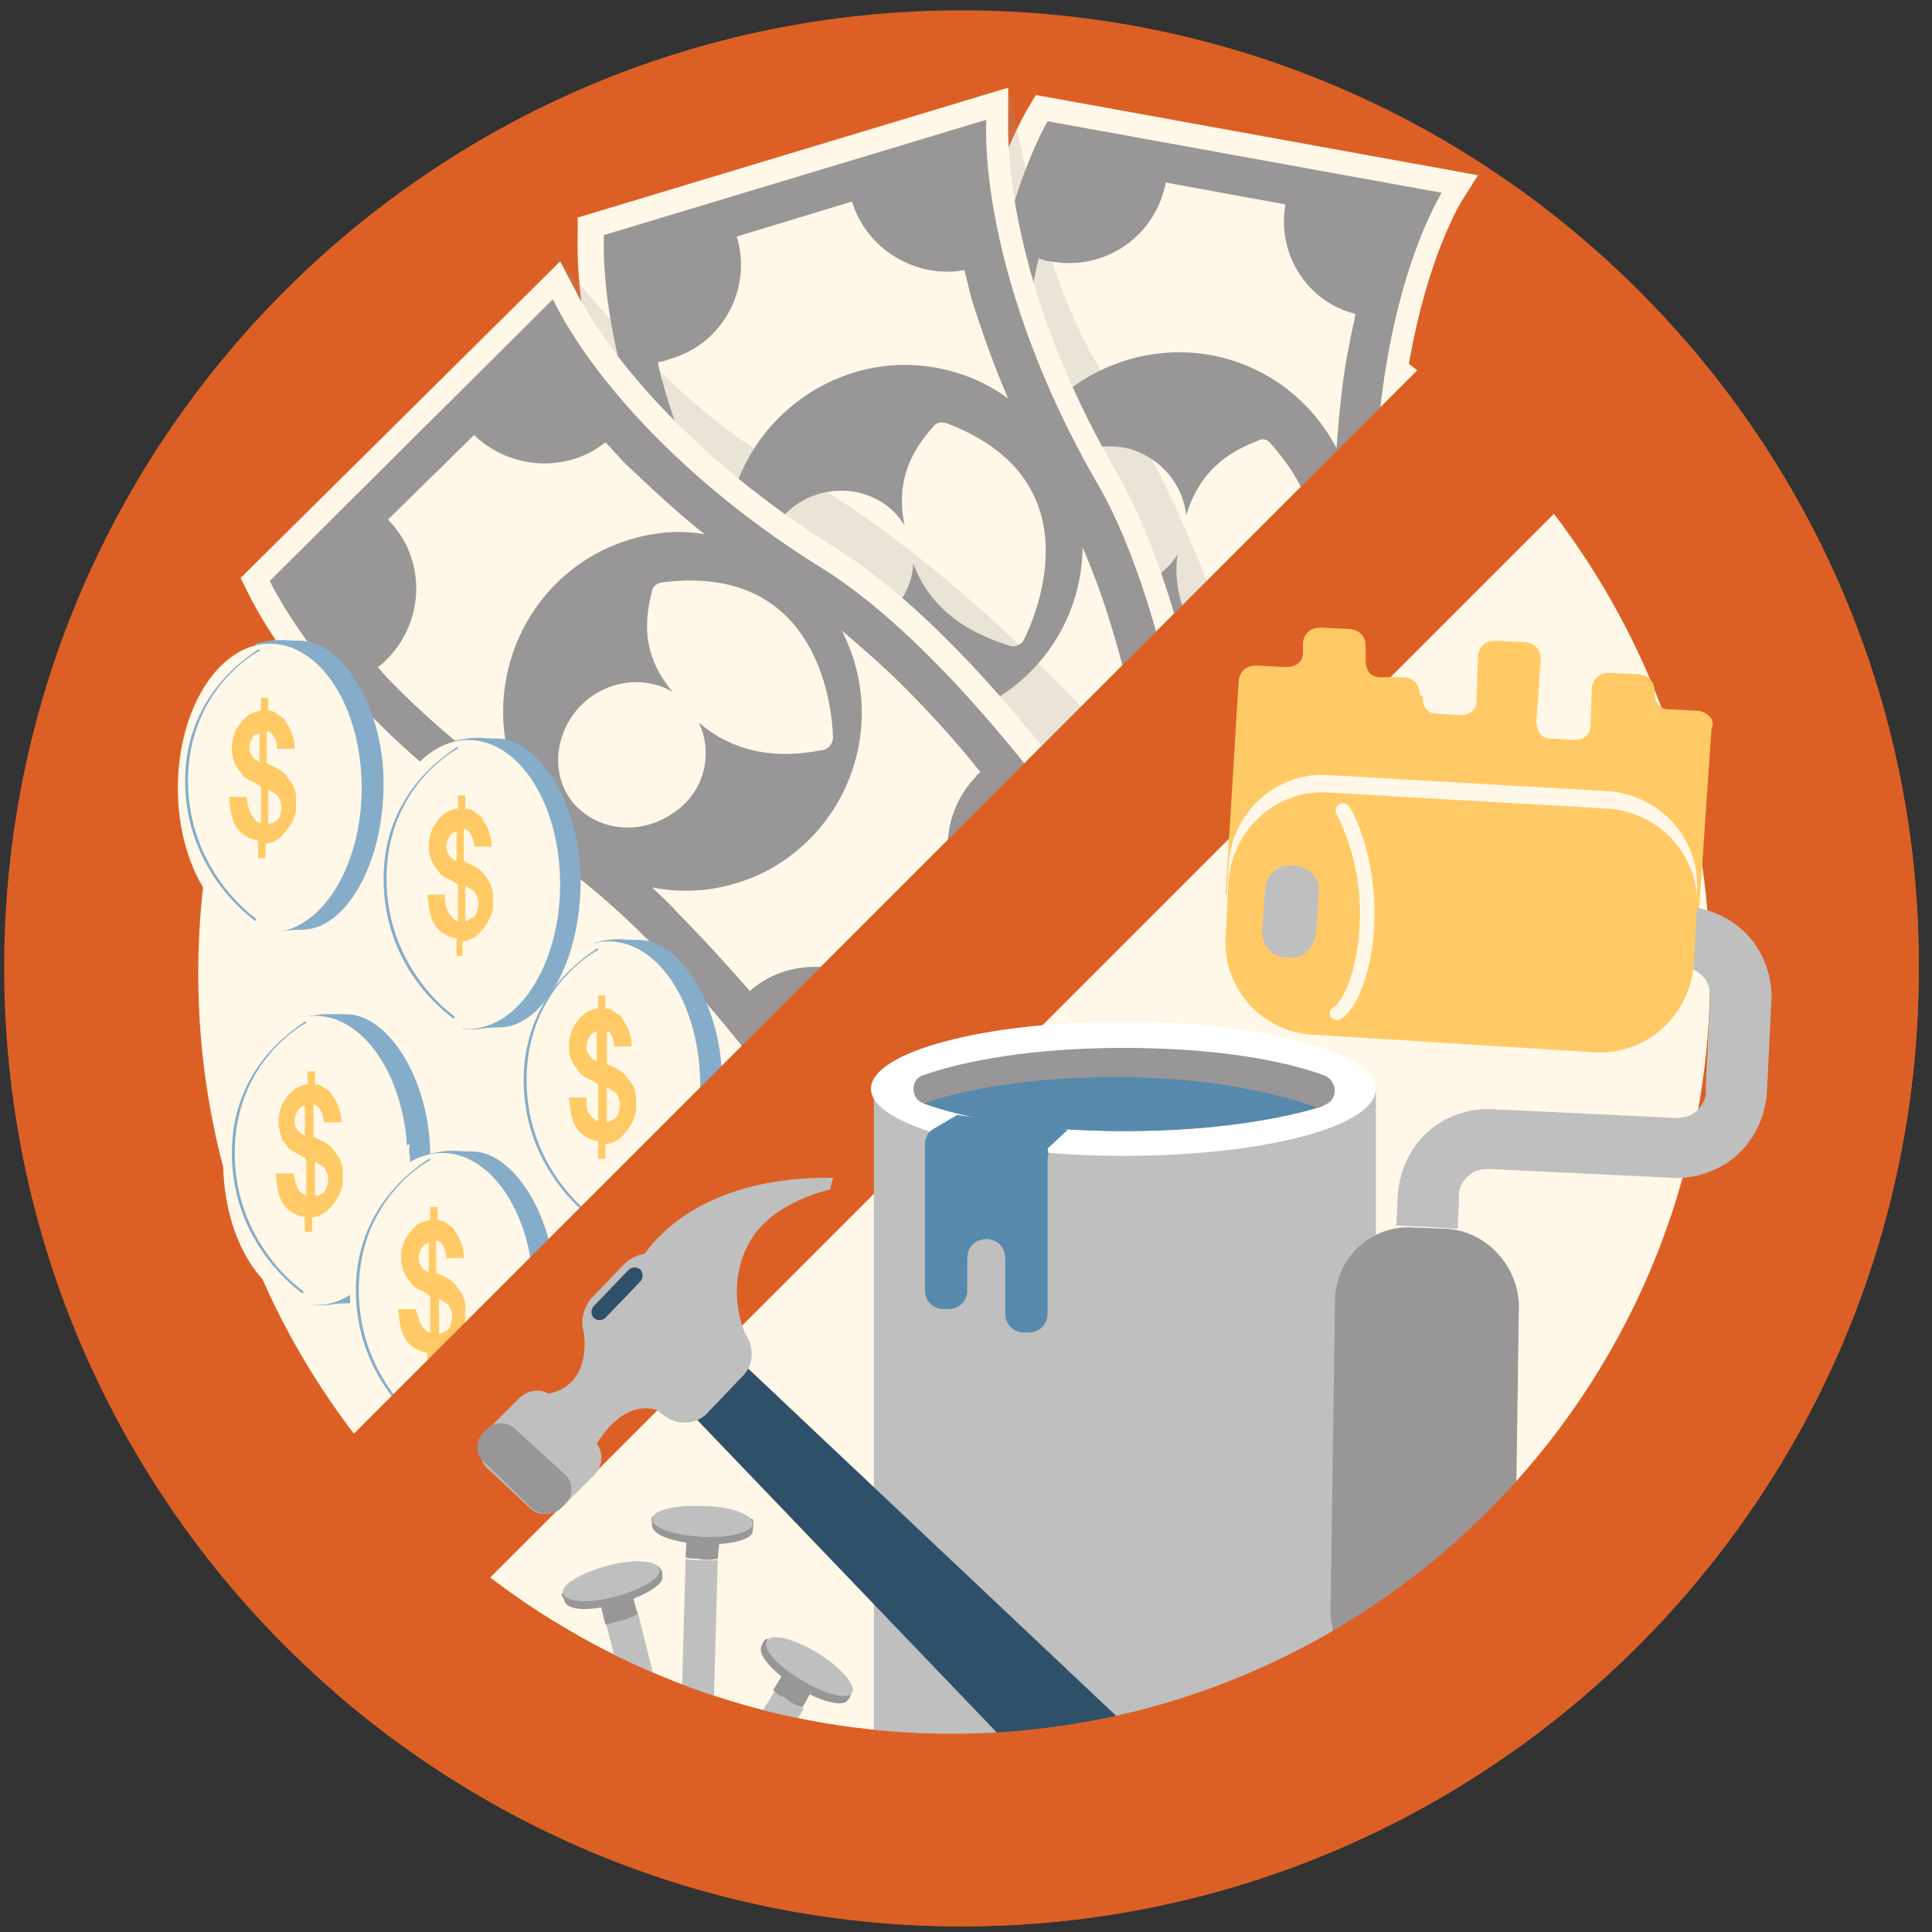 <?xml version="1.0" encoding="UTF-8"?>
<svg xmlns="http://www.w3.org/2000/svg" width="121" height="121" viewBox="0 0 121 121" fill="none">
  <rect x="0" y="0" width="121" height="121" fill="#333333" stroke="none"/>
  <g clip-path="url(#clip0_290_39480)">
    <path d="M60.215 120.648C93.3 120.648 120.17 93.778 120.17 60.694C120.261 27.518 93.391 0.648 60.215 0.648C27.131 0.648 0.261 27.518 0.261 60.602C0.261 93.778 27.131 120.648 60.215 120.648Z" fill="#DC6026"></path>
    <path d="M59.941 108.492C86.171 108.492 107.466 87.198 107.466 60.968C107.466 34.738 86.171 13.443 59.941 13.443C33.711 13.443 12.416 34.738 12.416 60.968C12.416 87.198 33.711 108.492 59.941 108.492Z" fill="#FFF7E7"></path>
    <path d="M91.472 12.712C89.187 16.825 86.994 24.959 87.542 35.377C88.091 45.431 82.698 59.597 82.424 60.237L81.967 61.333L54.366 56.398L55.006 54.753C55.097 54.57 60.398 40.587 59.941 31.173C59.576 21.76 61.129 12.529 64.328 6.863L64.876 5.949L92.569 10.975L91.472 12.712Z" fill="#FFF7E7"></path>
    <path d="M81.145 59.688C81.145 59.688 86.72 45.339 86.171 35.469C85.623 25.598 87.542 16.916 90.284 12.072L65.608 7.594C62.957 12.438 60.947 21.12 61.495 30.991C62.043 40.861 56.468 55.21 56.468 55.21L81.145 59.688Z" fill="#989696"></path>
    <path d="M80.505 12.803L73.01 11.432C72.371 14.814 69.172 17.007 65.79 16.367C65.516 16.367 65.333 16.276 65.059 16.185C64.876 16.824 64.785 17.373 64.694 18.012C64.145 21.211 63.871 24.593 63.871 28.066C63.871 27.974 63.962 27.974 63.962 27.883C66.978 22.491 73.742 20.48 79.134 23.405C81.144 24.501 82.698 26.146 83.704 28.066C83.886 25.781 84.069 23.587 84.526 21.485C84.617 20.846 84.8 20.297 84.892 19.658C81.876 18.926 79.956 15.91 80.505 12.803ZM68.349 43.237C66.156 42.049 64.511 40.221 63.597 38.028C63.505 38.759 63.414 39.49 63.231 40.313C62.866 42.506 62.317 44.7 61.86 46.71C64.968 47.441 67.07 50.64 66.43 53.839C66.43 54.022 66.339 54.204 66.339 54.387L73.742 55.758C74.381 52.377 77.58 50.183 80.962 50.731C81.053 50.731 81.236 50.823 81.419 50.823C82.058 48.721 82.607 46.253 83.064 43.877C83.429 41.958 83.612 40.221 83.704 38.576C83.704 38.667 83.612 38.667 83.612 38.759C80.505 44.151 73.742 46.162 68.349 43.237ZM76.666 41.958C76.94 42.232 77.397 42.323 77.763 42.049C79.773 40.495 85.897 34.829 79.591 27.792C79.408 27.517 79.042 27.426 78.768 27.609C75.844 28.706 74.838 30.533 74.29 32.27C74.107 30.442 72.828 28.797 70.908 28.157C68.441 27.426 65.79 28.706 65.059 31.082C64.328 33.458 65.79 36.017 68.258 36.748C70.451 37.388 72.645 36.474 73.742 34.737C73.467 36.748 74.016 39.307 76.666 41.958Z" fill="#FFF7E7"></path>
    <path opacity="0.2" d="M63.231 5.583C63.231 5.583 64.968 17.007 69.08 23.405C73.193 29.802 77.123 38.759 79.773 50C79.225 53.473 78.403 54.753 78.403 54.753C78.403 54.753 68.806 43.968 68.532 44.06C68.258 44.06 56.651 23.405 57.291 22.674C57.839 21.851 63.231 5.583 63.231 5.583Z" fill="#989696"></path>
    <path d="M63.14 7.594C63.049 12.346 64.694 20.572 69.903 29.528C74.93 38.211 76.575 53.291 76.666 53.93L76.758 55.118L49.888 63.252L49.705 61.516C49.705 61.333 48.06 46.436 43.399 38.211C38.738 30.168 35.996 21.211 36.179 14.723V13.626L63.14 5.492V7.594Z" fill="#FFF7E7"></path>
    <path d="M75.204 54.113C75.204 54.113 73.65 38.759 68.715 30.259C63.78 21.76 61.586 13.078 61.769 7.502L37.824 14.723C37.641 20.206 39.835 28.889 44.77 37.48C49.705 46.071 51.259 61.333 51.259 61.333L75.204 54.113Z" fill="#989696"></path>
    <path d="M57.017 22.857C59.301 22.948 61.404 23.679 63.14 24.959C62.226 22.857 61.495 20.755 60.855 18.744C60.672 18.104 60.581 17.556 60.398 16.916C57.382 17.465 54.275 15.637 53.361 12.621L46.141 14.814C47.146 18.104 45.227 21.577 41.937 22.491C41.663 22.582 41.48 22.674 41.206 22.674C41.297 23.314 41.48 23.862 41.663 24.502C42.577 27.609 43.856 30.808 45.501 33.824C45.501 33.733 45.501 33.733 45.501 33.641C45.684 27.609 50.893 22.674 57.017 22.857ZM69.629 39.308C69.081 37.48 68.441 35.743 67.801 34.281C67.801 34.372 67.801 34.372 67.801 34.464C67.618 40.678 62.5 45.522 56.285 45.34C53.818 45.248 51.533 44.334 49.705 42.872C49.979 43.603 50.162 44.334 50.436 45.065C51.076 47.259 51.624 49.361 52.081 51.463C55.189 50.732 58.479 52.56 59.393 55.667C59.484 55.85 59.484 56.033 59.576 56.215L66.796 54.022C65.79 50.732 67.71 47.259 70.909 46.345C71 46.345 71.183 46.254 71.365 46.254C70.909 44.06 70.36 41.684 69.629 39.308ZM53.27 39.582C55.463 39.216 57.108 37.388 57.2 35.286C57.931 37.297 59.576 39.308 63.14 40.404C63.506 40.587 63.963 40.404 64.145 40.039C65.242 37.754 68.167 29.894 59.301 26.512C59.027 26.421 58.662 26.421 58.479 26.695C56.377 28.98 56.285 31.082 56.651 32.91C55.737 31.356 53.818 30.442 51.807 30.808C49.248 31.265 47.512 33.641 47.969 36.017C48.334 38.394 50.711 40.039 53.27 39.582Z" fill="#FFF7E7"></path>
    <path opacity="0.2" d="M34.808 15.911C34.808 15.911 41.754 25.141 48.426 28.797C55.097 32.453 62.775 38.576 70.452 47.259C71.64 50.549 71.457 52.103 71.457 52.103C71.457 52.103 57.931 47.076 57.657 47.259C57.474 47.441 37.459 34.646 37.641 33.732C37.824 32.819 34.808 15.911 34.808 15.911Z" fill="#989696"></path>
    <path d="M35.996 18.104C38.098 22.308 43.49 28.797 52.264 34.281C60.855 39.582 69.355 52.194 69.72 52.742L70.36 53.748L50.436 73.489L49.431 72.026C49.34 71.935 40.931 59.505 32.889 54.479C25.029 49.544 18.357 42.872 15.524 37.114L15.067 36.2L35.082 16.368L35.996 18.104Z" fill="#FFF7E7"></path>
    <path d="M68.441 53.565C68.441 53.565 59.85 40.77 51.441 35.561C43.033 30.351 37.093 23.771 34.625 18.744L16.895 36.383C19.362 41.318 25.303 47.899 33.711 53.2C42.119 58.409 50.71 71.204 50.71 71.204L68.441 53.565Z" fill="#989696"></path>
    <path d="M37.732 34.464C39.834 33.458 42.028 33.093 44.13 33.458C42.393 32.087 40.748 30.534 39.195 29.072C38.738 28.615 38.372 28.158 37.915 27.701C35.539 29.62 31.974 29.437 29.69 27.244L24.297 32.544C26.674 34.921 26.674 38.851 24.206 41.318C24.023 41.501 23.84 41.684 23.658 41.775C24.023 42.232 24.48 42.689 24.937 43.146C27.222 45.431 29.872 47.624 32.706 49.635C32.706 49.544 32.614 49.544 32.614 49.452C29.964 43.877 32.249 37.206 37.732 34.464ZM61.403 48.356C60.032 46.619 58.387 44.791 56.651 43.055C55.28 41.684 53.909 40.496 52.721 39.49C52.721 39.582 52.812 39.582 52.812 39.673C55.554 45.248 53.269 51.92 47.786 54.662C45.501 55.758 43.125 56.033 40.84 55.576C41.388 56.124 41.937 56.581 42.485 57.221C44.13 58.866 45.592 60.511 46.963 62.065C49.339 59.963 53.087 60.054 55.463 62.339C55.554 62.43 55.737 62.613 55.828 62.704L61.129 57.404C58.753 55.027 58.753 51.097 61.129 48.63C61.129 48.538 61.312 48.447 61.403 48.356ZM43.764 45.248C45.318 46.619 47.786 47.716 51.441 46.985C51.807 46.985 52.173 46.619 52.173 46.162C52.081 43.603 50.893 35.286 41.48 36.474C41.205 36.474 40.84 36.749 40.84 37.023C40.017 40.039 40.931 41.867 42.119 43.329C40.566 42.415 38.464 42.506 36.818 43.786C34.808 45.431 34.351 48.264 35.813 50.184C37.367 52.103 40.2 52.377 42.302 50.823C44.13 49.544 44.678 47.167 43.764 45.248Z" fill="#FFF7E7"></path>
    <path d="M40.017 58.866C42.485 58.866 45.227 62.796 45.227 67.823C45.227 72.849 42.85 76.962 40.109 76.962C38.829 76.962 39.195 77.145 37.824 77.053C37.824 75.134 37.184 60.785 37.184 59.049C38.646 58.683 38.738 58.866 40.017 58.866Z" fill="#85ADC9"></path>
    <path d="M38.098 77.053C41.297 77.053 43.856 72.941 43.856 68.005C43.856 62.979 41.297 58.958 38.098 58.958C34.899 58.958 32.34 63.07 32.34 68.005C32.34 73.032 34.899 77.053 38.098 77.053Z" fill="#FFF7E7"></path>
    <path d="M36.91 69.742C37.093 70.016 37.276 70.199 37.458 70.199V67.914C37.458 67.914 37.367 67.914 37.367 67.823C37.276 67.823 37.276 67.823 37.184 67.731C37.001 67.64 36.819 67.548 36.636 67.457C36.453 67.365 36.27 67.183 36.179 67C35.996 66.817 35.905 66.634 35.813 66.452C35.722 66.269 35.63 65.903 35.63 65.538C35.63 65.081 35.722 64.806 35.813 64.532C35.905 64.258 36.087 64.075 36.27 63.801C36.453 63.618 36.636 63.436 36.819 63.344C37.093 63.253 37.276 63.161 37.458 63.161V62.339H37.915V63.161C38.189 63.161 38.372 63.253 38.555 63.436C38.738 63.527 39.012 63.71 39.012 63.893C39.195 64.075 39.286 64.35 39.377 64.532C39.469 64.806 39.56 65.081 39.56 65.538H38.464C38.464 65.172 38.372 64.989 38.281 64.806C38.189 64.624 38.189 64.624 38.007 64.624V66.634C38.098 66.634 38.098 66.726 38.189 66.726C38.281 66.726 38.372 66.817 38.372 66.817C38.829 67 39.012 67.183 39.195 67.365C39.377 67.64 39.56 67.823 39.652 68.005C39.743 68.279 39.834 68.462 39.834 68.736C39.834 69.011 39.834 69.193 39.834 69.376C39.834 69.559 39.834 69.742 39.743 69.925C39.652 70.199 39.56 70.382 39.377 70.656C39.195 70.93 39.012 71.113 38.829 71.296C38.555 71.478 38.281 71.661 37.915 71.661V72.575H37.458V71.478C36.91 71.387 36.453 71.113 36.179 70.747C35.813 70.29 35.722 69.65 35.63 68.736H36.727C36.727 69.193 36.727 69.559 36.91 69.742ZM37.276 64.624C37.184 64.624 37.093 64.715 37.001 64.806C36.91 64.898 36.91 64.989 36.819 65.081C36.819 65.172 36.727 65.355 36.727 65.538C36.727 65.812 36.819 65.995 36.91 66.086C37.001 66.269 37.184 66.36 37.367 66.452V64.624C37.458 64.624 37.367 64.624 37.276 64.624ZM38.281 70.199C38.372 70.107 38.464 70.107 38.555 70.016C38.646 69.925 38.738 69.833 38.738 69.65C38.829 69.468 38.829 69.376 38.829 69.193C38.829 68.919 38.738 68.736 38.646 68.554C38.555 68.371 38.281 68.279 38.007 68.097V70.29C38.098 70.29 38.189 70.199 38.281 70.199Z" fill="#FFCA66"></path>
    <path d="M37.184 76.414C37.093 76.322 32.797 73.398 32.797 67.64C32.797 61.882 37.367 59.506 37.367 59.415C37.458 59.415 37.458 59.415 37.458 59.415C37.458 59.506 37.458 59.506 37.458 59.506C37.367 59.506 32.98 61.882 32.98 67.64C32.98 73.306 37.184 76.231 37.184 76.231C37.276 76.322 37.276 76.322 37.184 76.414C37.276 76.414 37.276 76.414 37.184 76.414Z" fill="#85ADC9"></path>
    <path d="M31.152 46.253C33.62 46.253 36.362 50.183 36.362 55.21C36.362 60.236 33.986 64.349 31.244 64.349C29.964 64.349 30.33 64.532 28.959 64.441C28.959 62.521 28.319 48.172 28.319 46.436C29.873 46.07 29.964 46.253 31.152 46.253Z" fill="#85ADC9"></path>
    <path d="M29.325 64.441C32.523 64.441 35.082 60.328 35.082 55.393C35.082 50.366 32.523 46.345 29.325 46.345C26.126 46.345 23.567 50.457 23.567 55.393C23.475 60.419 26.126 64.441 29.325 64.441Z" fill="#FFF7E7"></path>
    <path d="M28.137 57.22C28.319 57.495 28.502 57.677 28.685 57.677V55.392C28.685 55.392 28.593 55.392 28.593 55.301C28.502 55.301 28.502 55.301 28.411 55.21C28.228 55.118 28.045 55.027 27.862 54.935C27.68 54.844 27.497 54.661 27.405 54.478C27.223 54.296 27.131 54.113 27.04 53.93C26.948 53.747 26.857 53.382 26.857 53.016C26.857 52.559 26.948 52.285 27.04 52.011C27.131 51.737 27.314 51.554 27.497 51.28C27.68 51.097 27.862 50.914 28.045 50.823C28.319 50.731 28.502 50.64 28.685 50.64V49.817H29.142V50.64C29.416 50.64 29.599 50.731 29.782 50.914C29.964 51.005 30.239 51.188 30.239 51.371C30.421 51.554 30.513 51.828 30.604 52.011C30.696 52.285 30.787 52.559 30.787 53.016H29.69C29.69 52.651 29.599 52.468 29.507 52.285C29.416 52.102 29.233 51.919 29.05 51.919V53.93C29.142 53.93 29.142 54.022 29.233 54.022C29.325 54.022 29.416 54.113 29.416 54.113C29.873 54.296 30.056 54.478 30.239 54.661C30.421 54.935 30.604 55.118 30.696 55.301C30.787 55.575 30.878 55.758 30.878 56.032C30.878 56.306 30.878 56.489 30.878 56.672C30.878 56.855 30.878 57.038 30.787 57.22C30.696 57.495 30.604 57.677 30.421 57.951C30.239 58.226 30.056 58.408 29.873 58.591C29.599 58.774 29.325 58.957 28.959 58.957V59.871H28.593V58.774C28.045 58.683 27.588 58.408 27.314 58.043C26.948 57.586 26.857 56.946 26.766 56.032H27.862C27.862 56.672 27.954 56.946 28.137 57.22ZM28.502 52.102C28.411 52.102 28.319 52.194 28.228 52.285C28.137 52.376 28.137 52.468 28.045 52.559C28.045 52.651 27.954 52.833 27.954 53.016C27.954 53.29 28.045 53.473 28.137 53.565C28.228 53.747 28.411 53.839 28.593 53.93V52.102H28.502ZM29.416 57.586C29.507 57.495 29.599 57.495 29.69 57.403C29.782 57.312 29.873 57.22 29.873 57.038C29.964 56.855 29.964 56.763 29.964 56.581C29.964 56.306 29.873 56.124 29.782 55.941C29.69 55.758 29.416 55.667 29.142 55.484V57.677C29.325 57.677 29.416 57.586 29.416 57.586Z" fill="#FFCA66"></path>
    <path d="M28.411 63.801C28.319 63.71 24.024 60.876 24.024 55.027C24.024 49.269 28.594 46.893 28.594 46.802C28.685 46.802 28.685 46.802 28.685 46.802C28.685 46.893 28.685 46.893 28.685 46.893C28.594 46.893 24.207 49.269 24.207 55.027C24.207 60.694 28.411 63.618 28.411 63.618C28.502 63.71 28.502 63.71 28.411 63.801C28.502 63.801 28.502 63.801 28.411 63.801Z" fill="#85ADC9"></path>
    <path d="M18.814 40.13C21.282 40.13 24.024 44.06 24.024 49.087C24.024 54.113 21.647 58.226 18.906 58.226C17.626 58.226 17.992 58.409 16.621 58.318C16.621 56.398 15.981 42.049 15.981 40.313C17.535 39.947 17.535 40.13 18.814 40.13Z" fill="#85ADC9"></path>
    <path d="M16.895 58.409C20.094 58.409 22.653 54.296 22.653 49.361C22.653 44.334 20.094 40.313 16.895 40.313C13.696 40.313 11.137 44.426 11.137 49.361C11.137 54.296 13.696 58.409 16.895 58.409Z" fill="#FFF7E7"></path>
    <path d="M15.798 51.097C15.981 51.371 16.164 51.554 16.347 51.554V49.269C16.347 49.269 16.255 49.269 16.255 49.178C16.164 49.178 16.164 49.178 16.072 49.087C15.89 48.995 15.707 48.904 15.524 48.812C15.341 48.721 15.159 48.538 15.067 48.355C14.884 48.173 14.793 47.99 14.701 47.807C14.61 47.624 14.519 47.259 14.519 46.893C14.519 46.436 14.61 46.162 14.701 45.888C14.793 45.614 14.976 45.431 15.159 45.157C15.341 44.974 15.524 44.791 15.707 44.7C15.981 44.608 16.164 44.517 16.347 44.517V43.694H16.804V44.517C17.078 44.517 17.261 44.608 17.443 44.791C17.626 44.883 17.9 45.065 17.9 45.248C18.083 45.431 18.174 45.705 18.266 45.888C18.357 46.162 18.449 46.436 18.449 46.893H17.352C17.352 46.528 17.261 46.345 17.169 46.162C17.078 45.979 16.895 45.796 16.712 45.796V47.807C16.804 47.807 16.804 47.898 16.895 47.898C16.986 47.898 17.078 47.99 17.078 47.99C17.535 48.173 17.718 48.355 17.9 48.538C18.083 48.812 18.266 48.995 18.357 49.178C18.449 49.452 18.54 49.635 18.54 49.909C18.54 50.183 18.54 50.366 18.54 50.549C18.54 50.732 18.54 50.914 18.449 51.097C18.357 51.371 18.266 51.554 18.083 51.828C17.9 52.103 17.718 52.285 17.535 52.468C17.261 52.651 16.986 52.834 16.621 52.834V53.748H16.164V52.651C15.616 52.559 15.159 52.285 14.884 51.92C14.519 51.463 14.427 50.823 14.336 49.909H15.433C15.524 50.549 15.616 50.823 15.798 51.097ZM16.072 45.979C15.981 45.979 15.89 46.071 15.798 46.162C15.798 46.253 15.798 46.345 15.707 46.345C15.707 46.436 15.615 46.619 15.615 46.802C15.615 47.076 15.707 47.259 15.798 47.35C15.89 47.533 16.072 47.624 16.255 47.716V45.888C16.255 45.979 16.164 45.979 16.072 45.979ZM17.078 51.554C17.169 51.463 17.261 51.463 17.352 51.371C17.443 51.28 17.535 51.189 17.535 51.006C17.626 50.823 17.626 50.732 17.626 50.549C17.626 50.275 17.535 50.092 17.443 49.909C17.352 49.726 17.078 49.635 16.804 49.452V51.646C16.895 51.554 16.986 51.554 17.078 51.554Z" fill="#FFCA66"></path>
    <path d="M15.981 57.678C15.89 57.587 11.594 54.662 11.594 48.904C11.594 43.146 16.164 40.77 16.164 40.679C16.255 40.679 16.255 40.679 16.255 40.679C16.255 40.77 16.255 40.77 16.255 40.77C16.164 40.77 11.777 43.146 11.777 48.904C11.777 54.571 15.981 57.495 15.981 57.495C16.073 57.587 16.073 57.587 15.981 57.678C16.073 57.678 16.073 57.678 15.981 57.678Z" fill="#85ADC9"></path>
    <path d="M21.738 63.527C24.206 63.527 26.948 67.457 26.948 72.483C26.948 77.51 24.572 81.623 21.83 81.623C20.55 81.623 20.916 81.806 19.545 81.714C19.545 79.795 18.905 65.446 18.905 63.71C20.459 63.435 20.459 63.527 21.738 63.527Z" fill="#85ADC9"></path>
    <path d="M25.669 72.575C25.669 76.962 23.658 80.617 21.008 81.531C20.551 81.714 20.185 81.714 19.728 81.714C16.529 81.714 13.97 77.693 13.97 72.666C13.97 67.639 16.529 63.618 19.728 63.618C22.744 63.618 25.212 67.274 25.486 71.752C25.577 72.026 25.669 72.301 25.669 72.575Z" fill="#FFF7E7"></path>
    <path d="M18.631 74.403C18.814 74.677 18.997 74.86 19.18 74.86V72.575C19.18 72.575 19.088 72.575 19.088 72.484C18.997 72.484 18.997 72.484 18.905 72.392C18.723 72.301 18.54 72.209 18.357 72.118C18.174 72.027 17.991 71.844 17.9 71.661C17.809 71.478 17.626 71.478 17.626 71.204C17.534 70.93 17.443 70.656 17.443 70.29C17.443 69.833 17.534 69.559 17.626 69.285C17.717 69.011 17.9 68.828 18.083 68.554C18.266 68.371 18.448 68.188 18.631 68.097C18.905 68.005 19.088 67.914 19.271 67.914V67.091H19.728V67.914C20.002 67.914 20.185 68.005 20.368 68.188C20.55 68.279 20.825 68.462 20.825 68.645C21.007 68.828 21.099 69.102 21.19 69.285C21.282 69.559 21.373 69.833 21.373 70.29H20.276C20.276 69.924 20.185 69.742 20.093 69.559C20.002 69.376 19.819 69.193 19.637 69.193V71.204C19.728 71.204 19.728 71.295 19.819 71.295C19.911 71.295 20.002 71.387 20.002 71.387C20.459 71.57 20.642 71.752 20.825 71.935C21.007 72.209 21.19 72.392 21.282 72.575C21.373 72.849 21.464 73.032 21.464 73.306C21.464 73.58 21.464 73.763 21.464 73.946C21.464 74.129 21.464 74.311 21.373 74.494C21.282 74.768 21.19 74.951 21.007 75.225C20.825 75.499 20.642 75.682 20.459 75.865C20.185 76.048 19.911 76.231 19.545 76.231V77.145H19.088V76.231C18.54 76.139 18.083 75.865 17.809 75.499C17.443 75.043 17.352 74.403 17.26 73.489H18.357C18.448 73.854 18.54 74.129 18.631 74.403ZM18.997 69.285C18.905 69.285 18.814 69.376 18.723 69.468C18.631 69.559 18.631 69.65 18.54 69.742C18.54 69.833 18.448 70.016 18.448 70.199C18.448 70.473 18.54 70.656 18.631 70.747C18.723 70.93 18.905 71.021 19.088 71.113V69.285C19.18 69.193 19.088 69.285 18.997 69.285ZM20.002 74.86C20.093 74.768 20.185 74.768 20.276 74.677C20.368 74.586 20.459 74.494 20.459 74.311C20.55 74.129 20.55 74.037 20.55 73.854C20.55 73.58 20.459 73.397 20.368 73.215C20.276 73.032 20.002 72.941 19.728 72.758V74.86C19.819 74.951 19.911 74.86 20.002 74.86Z" fill="#FFCA66"></path>
    <path d="M18.905 80.983C18.814 80.892 14.519 77.967 14.519 72.209C14.519 66.451 19.088 64.075 19.088 63.984C19.18 63.984 19.18 63.984 19.18 63.984C19.18 64.075 19.18 64.075 19.18 64.075C19.088 64.075 14.701 66.451 14.701 72.209C14.701 77.876 18.905 80.8 18.905 80.8C18.997 80.892 19.088 80.983 18.905 80.983C18.997 80.983 18.997 80.983 18.905 80.983Z" fill="#85ADC9"></path>
    <path d="M25.668 72.575C25.668 76.962 23.658 80.617 21.007 81.531C21.007 81.166 21.007 80.983 21.007 80.617C21.007 76.23 23.018 72.575 25.668 71.661C25.577 72.026 25.668 72.3 25.668 72.575Z" fill="#FFF7E7"></path>
    <path d="M29.598 72.118C32.066 72.118 34.808 76.048 34.808 81.075C34.808 86.101 32.432 90.214 29.69 90.214C28.41 90.214 28.776 90.397 27.405 90.305C27.405 88.386 26.765 74.037 26.765 72.301C28.227 71.935 28.41 72.118 29.598 72.118Z" fill="#85ADC9"></path>
    <path d="M27.679 90.305C30.878 90.305 33.437 86.193 33.437 81.257C33.437 76.231 30.878 72.21 27.679 72.21C24.48 72.21 21.921 76.322 21.921 81.257C21.921 86.193 24.48 90.305 27.679 90.305Z" fill="#FFF7E7"></path>
    <path d="M26.4 82.994C26.583 83.268 26.765 83.451 26.948 83.451V81.166C26.948 81.166 26.857 81.166 26.857 81.074C26.765 81.074 26.765 81.074 26.674 80.983C26.491 80.892 26.308 80.8 26.126 80.709C25.943 80.618 25.76 80.435 25.669 80.252C25.486 80.069 25.395 79.886 25.303 79.704C25.212 79.429 25.12 79.155 25.12 78.79C25.12 78.333 25.212 78.058 25.303 77.784C25.395 77.51 25.577 77.327 25.76 77.053C25.943 76.87 26.126 76.688 26.308 76.596C26.583 76.505 26.765 76.413 26.948 76.413V75.591H27.405V76.413C27.679 76.413 27.862 76.505 28.045 76.688C28.228 76.779 28.502 76.962 28.502 77.144C28.685 77.327 28.776 77.602 28.867 77.784C28.959 78.058 29.05 78.333 29.05 78.79H27.953C27.953 78.424 27.862 78.241 27.771 78.058C27.679 77.876 27.497 77.693 27.314 77.693V79.704C27.405 79.704 27.405 79.795 27.497 79.795C27.588 79.795 27.679 79.886 27.679 79.886C28.136 80.069 28.319 80.252 28.502 80.435C28.685 80.709 28.867 80.892 28.959 81.074C29.05 81.349 29.142 81.531 29.142 81.806C29.142 82.08 29.142 82.263 29.142 82.445C29.142 82.628 29.142 82.811 29.05 82.994C28.959 83.268 28.867 83.451 28.685 83.725C28.502 83.999 28.319 84.182 28.136 84.365C27.862 84.547 27.588 84.73 27.222 84.73V85.644H26.765V84.73C26.217 84.639 25.76 84.365 25.486 83.999C25.12 83.542 25.029 82.902 24.938 81.988H26.034C26.217 82.445 26.217 82.719 26.4 82.994ZM26.765 77.876C26.674 77.876 26.583 77.967 26.491 78.058C26.4 78.15 26.4 78.241 26.308 78.333C26.308 78.424 26.217 78.607 26.217 78.79C26.217 79.064 26.308 79.247 26.4 79.338C26.491 79.521 26.674 79.612 26.857 79.704V77.876C26.948 77.784 26.857 77.784 26.765 77.876ZM27.771 83.451C27.862 83.359 27.953 83.359 28.045 83.268C28.136 83.177 28.228 83.085 28.228 82.902C28.319 82.719 28.319 82.628 28.319 82.445C28.319 82.171 28.228 81.988 28.136 81.806C28.045 81.623 27.771 81.531 27.497 81.349V83.542C27.588 83.542 27.679 83.451 27.771 83.451Z" fill="#FFCA66"></path>
    <path d="M26.674 89.574C26.583 89.483 22.287 86.558 22.287 80.8C22.287 75.042 26.857 72.666 26.857 72.575C26.948 72.575 26.948 72.575 26.948 72.575C26.948 72.666 26.948 72.666 26.948 72.666C26.857 72.666 22.47 75.042 22.47 80.8C22.47 86.467 26.674 89.391 26.674 89.391C26.857 89.483 26.857 89.574 26.674 89.574C26.765 89.574 26.765 89.574 26.674 89.574Z" fill="#85ADC9"></path>
    <path d="M101.982 27.701L93.117 18.835L17.717 94.235L26.582 103.1L101.982 27.701Z" fill="#DC6026"></path>
    <path d="M97.321 32.179L30.695 98.805C38.738 104.928 48.7 108.584 59.576 108.584C85.806 108.584 107.1 87.289 107.1 61.059C107.1 50.183 103.445 40.221 97.321 32.179Z" fill="#FFF7E7"></path>
    <path d="M54.732 68.279H86.171V109.772H54.732V68.279Z" fill="#BFBFBF"></path>
    <path d="M70.36 72.392C61.678 72.392 54.549 70.473 54.549 68.188C54.549 65.903 61.587 63.984 70.36 63.984C79.043 63.984 86.172 65.903 86.172 68.188C86.172 70.564 79.134 72.392 70.36 72.392Z" fill="white"></path>
    <path d="M57.839 69.102C60.307 70.016 64.602 70.838 70.452 70.838C75.935 70.838 80.048 70.107 82.516 69.376C82.698 69.376 82.79 69.285 82.973 69.193C83.795 68.919 83.795 67.731 82.973 67.365C80.505 66.451 76.301 65.629 70.36 65.629C64.602 65.629 60.307 66.451 57.748 67.365C57.017 67.64 57.017 68.828 57.839 69.102Z" fill="#989696"></path>
    <path d="M65.608 72.758V82.263C65.608 82.902 65.151 83.451 64.42 83.451H64.145C63.506 83.451 62.957 82.994 62.957 82.263V78.79C62.957 78.15 62.5 77.602 61.769 77.602C61.129 77.602 60.581 78.058 60.581 78.79V80.8C60.581 81.44 60.124 81.988 59.393 81.988H59.119C58.479 81.988 57.931 81.531 57.931 80.8V71.661C57.931 71.295 58.114 70.93 58.388 70.747L59.941 69.833L66.887 70.747L65.608 71.935C65.699 72.209 65.608 72.392 65.608 72.758Z" fill="#5689AC"></path>
    <path d="M57.839 69.102C60.307 70.016 64.603 70.839 70.452 70.839C75.935 70.839 80.048 70.107 82.516 69.376C79.225 68.188 74.747 67.457 69.903 67.457C65.334 67.457 61.13 68.005 57.839 69.102Z" fill="#5689AC"></path>
    <path d="M43.582 88.843L46.689 85.553L71.091 108.584L66.796 113.062L43.582 88.843Z" fill="#2E5169"></path>
    <path d="M30.512 89.574L32.523 87.563C32.98 87.106 33.803 86.924 34.351 87.289C37.001 86.741 36.636 83.816 36.544 83.359C36.362 82.719 36.544 81.897 37.001 81.349L39.103 79.155C39.469 78.79 39.926 78.607 40.383 78.515C41.297 77.236 44.404 73.672 52.173 73.763L51.99 74.494C51.99 74.494 48.517 75.225 47.055 77.602C45.592 79.978 46.232 82.628 46.689 83.542C47.237 84.365 47.237 85.461 46.506 86.192L44.404 88.386C43.673 89.3 42.302 89.3 41.48 88.569L41.114 88.295C39.103 87.746 37.824 89.757 37.367 90.397C37.824 91.036 37.733 91.767 37.276 92.316L35.265 94.326C34.625 94.966 33.711 94.966 33.163 94.418L30.421 91.859C29.873 91.128 29.873 90.214 30.512 89.574Z" fill="#BFBFBF"></path>
    <path d="M35.173 94.418L35.448 94.144C35.905 93.687 35.905 92.864 35.448 92.407L32.249 89.483C31.792 89.026 30.969 89.026 30.512 89.483L30.238 89.757C29.781 90.214 29.781 91.037 30.238 91.493L33.346 94.51C33.894 94.875 34.625 94.966 35.173 94.418Z" fill="#989696"></path>
    <path d="M37.184 82.537C37.367 82.72 37.733 82.72 37.916 82.537L40.109 80.252C40.292 80.069 40.292 79.704 40.109 79.521C39.926 79.338 39.561 79.338 39.378 79.521L37.184 81.806C37.002 81.989 37.002 82.354 37.184 82.537Z" fill="#2E5169"></path>
    <path d="M40.931 104.929L38.921 105.386L37.916 101.547C38.19 101.547 38.373 101.456 38.647 101.364C39.104 101.273 39.469 101.09 39.926 100.907L40.931 104.929Z" fill="#BFBFBF"></path>
    <path d="M41.48 98.713C41.663 99.171 40.383 99.993 38.647 100.45C37.002 100.907 35.539 100.907 35.357 100.267C35.265 99.993 35.174 99.993 35.174 99.81C35.631 99.445 37.184 98.805 38.19 98.531C39.195 98.257 40.566 98.074 41.206 98.074C41.48 98.348 41.48 98.439 41.48 98.713Z" fill="#989696"></path>
    <path d="M39.926 101.09C39.561 101.273 39.195 101.456 38.647 101.547C38.372 101.638 38.19 101.73 37.916 101.73L37.459 99.902C37.733 99.811 37.916 99.719 38.19 99.628C38.647 99.536 39.012 99.445 39.469 99.353L39.926 101.09Z" fill="#989696"></path>
    <path d="M38.556 99.993C40.201 99.536 41.48 98.805 41.297 98.257C41.115 97.708 39.652 97.617 38.007 98.074C36.362 98.531 35.083 99.262 35.266 99.81C35.448 100.359 36.911 100.45 38.556 99.993Z" fill="#BFBFBF"></path>
    <path d="M48.151 110.412L46.415 109.315L48.517 105.934C48.7 106.116 48.883 106.208 49.157 106.391C49.522 106.665 49.888 106.848 50.345 107.03L48.151 110.412Z" fill="#BFBFBF"></path>
    <path d="M53.087 106.482C52.813 106.939 51.35 106.573 49.888 105.66C48.426 104.746 47.42 103.649 47.694 103.101C47.786 102.826 47.786 102.826 47.969 102.644C48.517 102.735 50.071 103.375 50.893 103.923C51.716 104.471 52.904 105.294 53.361 105.842C53.27 106.208 53.27 106.299 53.087 106.482Z" fill="#989696"></path>
    <path d="M50.254 106.939C49.888 106.848 49.523 106.665 49.066 106.299C48.791 106.208 48.609 106.025 48.426 105.842L49.431 104.197C49.705 104.289 49.888 104.471 50.162 104.563C50.528 104.837 50.893 105.02 51.168 105.294L50.254 106.939Z" fill="#989696"></path>
    <path d="M50.162 105.202C51.625 106.116 53.087 106.482 53.361 106.025C53.635 105.568 52.721 104.471 51.259 103.557C49.797 102.643 48.334 102.278 48.06 102.735C47.695 103.192 48.609 104.289 50.162 105.202Z" fill="#BFBFBF"></path>
    <path d="M44.679 107.487L42.668 107.396L42.942 97.617C43.216 97.708 43.399 97.708 43.673 97.708C44.13 97.708 44.496 97.708 44.953 97.708L44.679 107.487Z" fill="#BFBFBF"></path>
    <path d="M47.146 95.88C47.146 96.429 45.684 96.794 43.947 96.703C42.211 96.612 40.84 96.155 40.84 95.515C40.84 95.241 40.748 95.241 40.84 94.966C41.388 94.784 43.033 94.601 44.039 94.692C45.044 94.784 46.506 94.966 47.146 95.149C47.237 95.515 47.146 95.606 47.146 95.88Z" fill="#989696"></path>
    <path d="M44.953 97.617C44.587 97.708 44.13 97.708 43.673 97.617C43.399 97.617 43.125 97.617 42.942 97.525L43.033 95.606C43.307 95.606 43.582 95.606 43.856 95.606C44.313 95.606 44.678 95.697 45.135 95.697L44.953 97.617Z" fill="#989696"></path>
    <path d="M43.947 96.246C45.684 96.337 47.146 95.972 47.146 95.423C47.146 94.875 45.775 94.326 44.039 94.326C42.302 94.235 40.84 94.601 40.84 95.149C40.84 95.697 42.211 96.154 43.947 96.246Z" fill="#BFBFBF"></path>
    <path d="M90.65 76.962L88.365 76.87C85.806 76.779 83.704 78.79 83.612 81.349L83.338 100.724C83.247 103.283 85.257 105.385 87.816 105.476L90.101 105.568C92.66 105.659 94.762 103.649 94.854 101.09L95.128 81.714C95.036 79.246 93.117 77.144 90.65 76.962Z" fill="#989696"></path>
    <path d="M105.364 21.12L97.322 32.179C103.445 40.221 107.101 50.183 107.101 61.059C107.101 87.289 85.806 108.584 59.576 108.584C48.7 108.584 38.738 104.928 30.695 98.805L21.008 106.025C31.518 115.073 45.227 120.648 60.216 120.648C93.3 120.648 120.17 93.778 120.17 60.694C120.261 45.522 114.595 31.63 105.364 21.12Z" fill="#DC6026"></path>
    <path d="M106.369 44.517L104.542 44.426C103.902 44.426 103.628 43.969 103.628 43.329C103.628 42.689 103.262 42.324 102.714 42.232L100.794 42.141C100.155 42.141 99.789 42.506 99.698 43.055L99.606 45.431C99.606 46.071 99.149 46.345 98.51 46.345L97.139 46.254C96.499 46.254 96.225 45.797 96.225 45.157L96.499 41.318C96.499 40.678 96.133 40.313 95.585 40.222L93.666 40.13C93.026 40.13 92.66 40.496 92.569 41.044L92.478 43.877C92.478 44.517 92.021 44.791 91.381 44.791L90.01 44.7C89.37 44.7 89.096 44.243 89.096 43.603L88.913 43.512C88.913 42.872 88.548 42.506 87.999 42.415H86.446C85.806 42.415 85.532 41.958 85.532 41.318V40.496C85.532 39.856 85.166 39.49 84.618 39.399L82.698 39.308C82.059 39.308 81.693 39.673 81.602 40.222V40.861C81.602 41.501 81.145 41.775 80.505 41.775L78.677 41.684C78.037 41.684 77.672 42.049 77.58 42.598L76.758 56.033L106.278 58.957L107.192 45.614C107.466 45.065 106.918 44.608 106.369 44.517Z" fill="#FFCA66"></path>
    <path d="M82.333 63.71L99.88 64.807C103.171 64.989 105.912 62.43 106.095 59.14L106.278 55.759C106.461 52.468 103.902 49.727 100.612 49.544L83.155 48.538C79.865 48.356 77.123 50.915 76.941 54.205L76.758 57.587C76.575 60.877 79.134 63.618 82.333 63.71Z" fill="#FFF7E7"></path>
    <path d="M103.628 56.672L105.547 56.764C107.009 56.855 108.471 57.495 109.477 58.592C110.482 59.688 111.03 61.242 110.939 62.704L110.665 68.371C110.573 69.833 109.934 71.295 108.837 72.301C107.74 73.306 106.187 73.854 104.724 73.763L93.3 73.215C92.752 73.215 92.295 73.306 91.929 73.672C91.564 74.037 91.289 74.494 91.381 75.043L91.289 76.962C90.193 76.87 86.445 76.688 87.451 76.779L87.542 74.86C87.634 73.397 88.273 71.935 89.37 70.93C90.467 69.924 92.02 69.376 93.483 69.468L104.907 70.016C105.455 70.016 105.912 69.924 106.278 69.559C106.643 69.193 106.918 68.736 106.826 68.188L107.1 62.522C107.1 61.973 107.009 61.516 106.644 61.151C106.278 60.785 105.821 60.511 105.273 60.602L103.353 60.511C103.445 58.5 103.445 58.5 103.628 56.672Z" fill="#BFBFBF"></path>
    <path d="M82.333 64.807L99.88 65.903C103.171 66.086 105.912 63.527 106.095 60.237L106.278 56.855C106.461 53.565 103.902 50.823 100.612 50.641L83.155 49.635C79.865 49.452 77.123 52.011 76.941 55.302L76.758 58.683C76.575 61.973 79.134 64.715 82.333 64.807Z" fill="#FFCA66"></path>
    <path d="M80.596 59.963H80.779C81.693 60.054 82.333 59.323 82.424 58.409L82.607 55.85C82.698 54.936 81.967 54.296 81.053 54.205H80.87C79.956 54.114 79.317 54.845 79.225 55.759L79.043 58.318C79.043 59.232 79.682 59.963 80.596 59.963Z" fill="#BFBFBF"></path>
    <path d="M83.795 63.892C83.612 63.892 83.43 63.801 83.338 63.71C83.247 63.527 83.247 63.253 83.521 63.07C84.07 62.796 85.258 60.511 85.166 56.855C85.075 53.291 83.704 51.006 83.704 51.006C83.612 50.823 83.612 50.549 83.887 50.366C84.07 50.275 84.344 50.275 84.526 50.549C84.618 50.64 85.989 53.017 86.08 56.855C86.172 60.694 84.892 63.344 83.978 63.801C83.887 63.892 83.887 63.892 83.795 63.892Z" fill="#FFF7E7"></path>
  </g>
  <defs>
    <clipPath id="clip0_290_39480">
      <rect width="120" height="120" fill="white" transform="translate(0.261 0.648)"></rect>
    </clipPath>
  </defs>
</svg>
